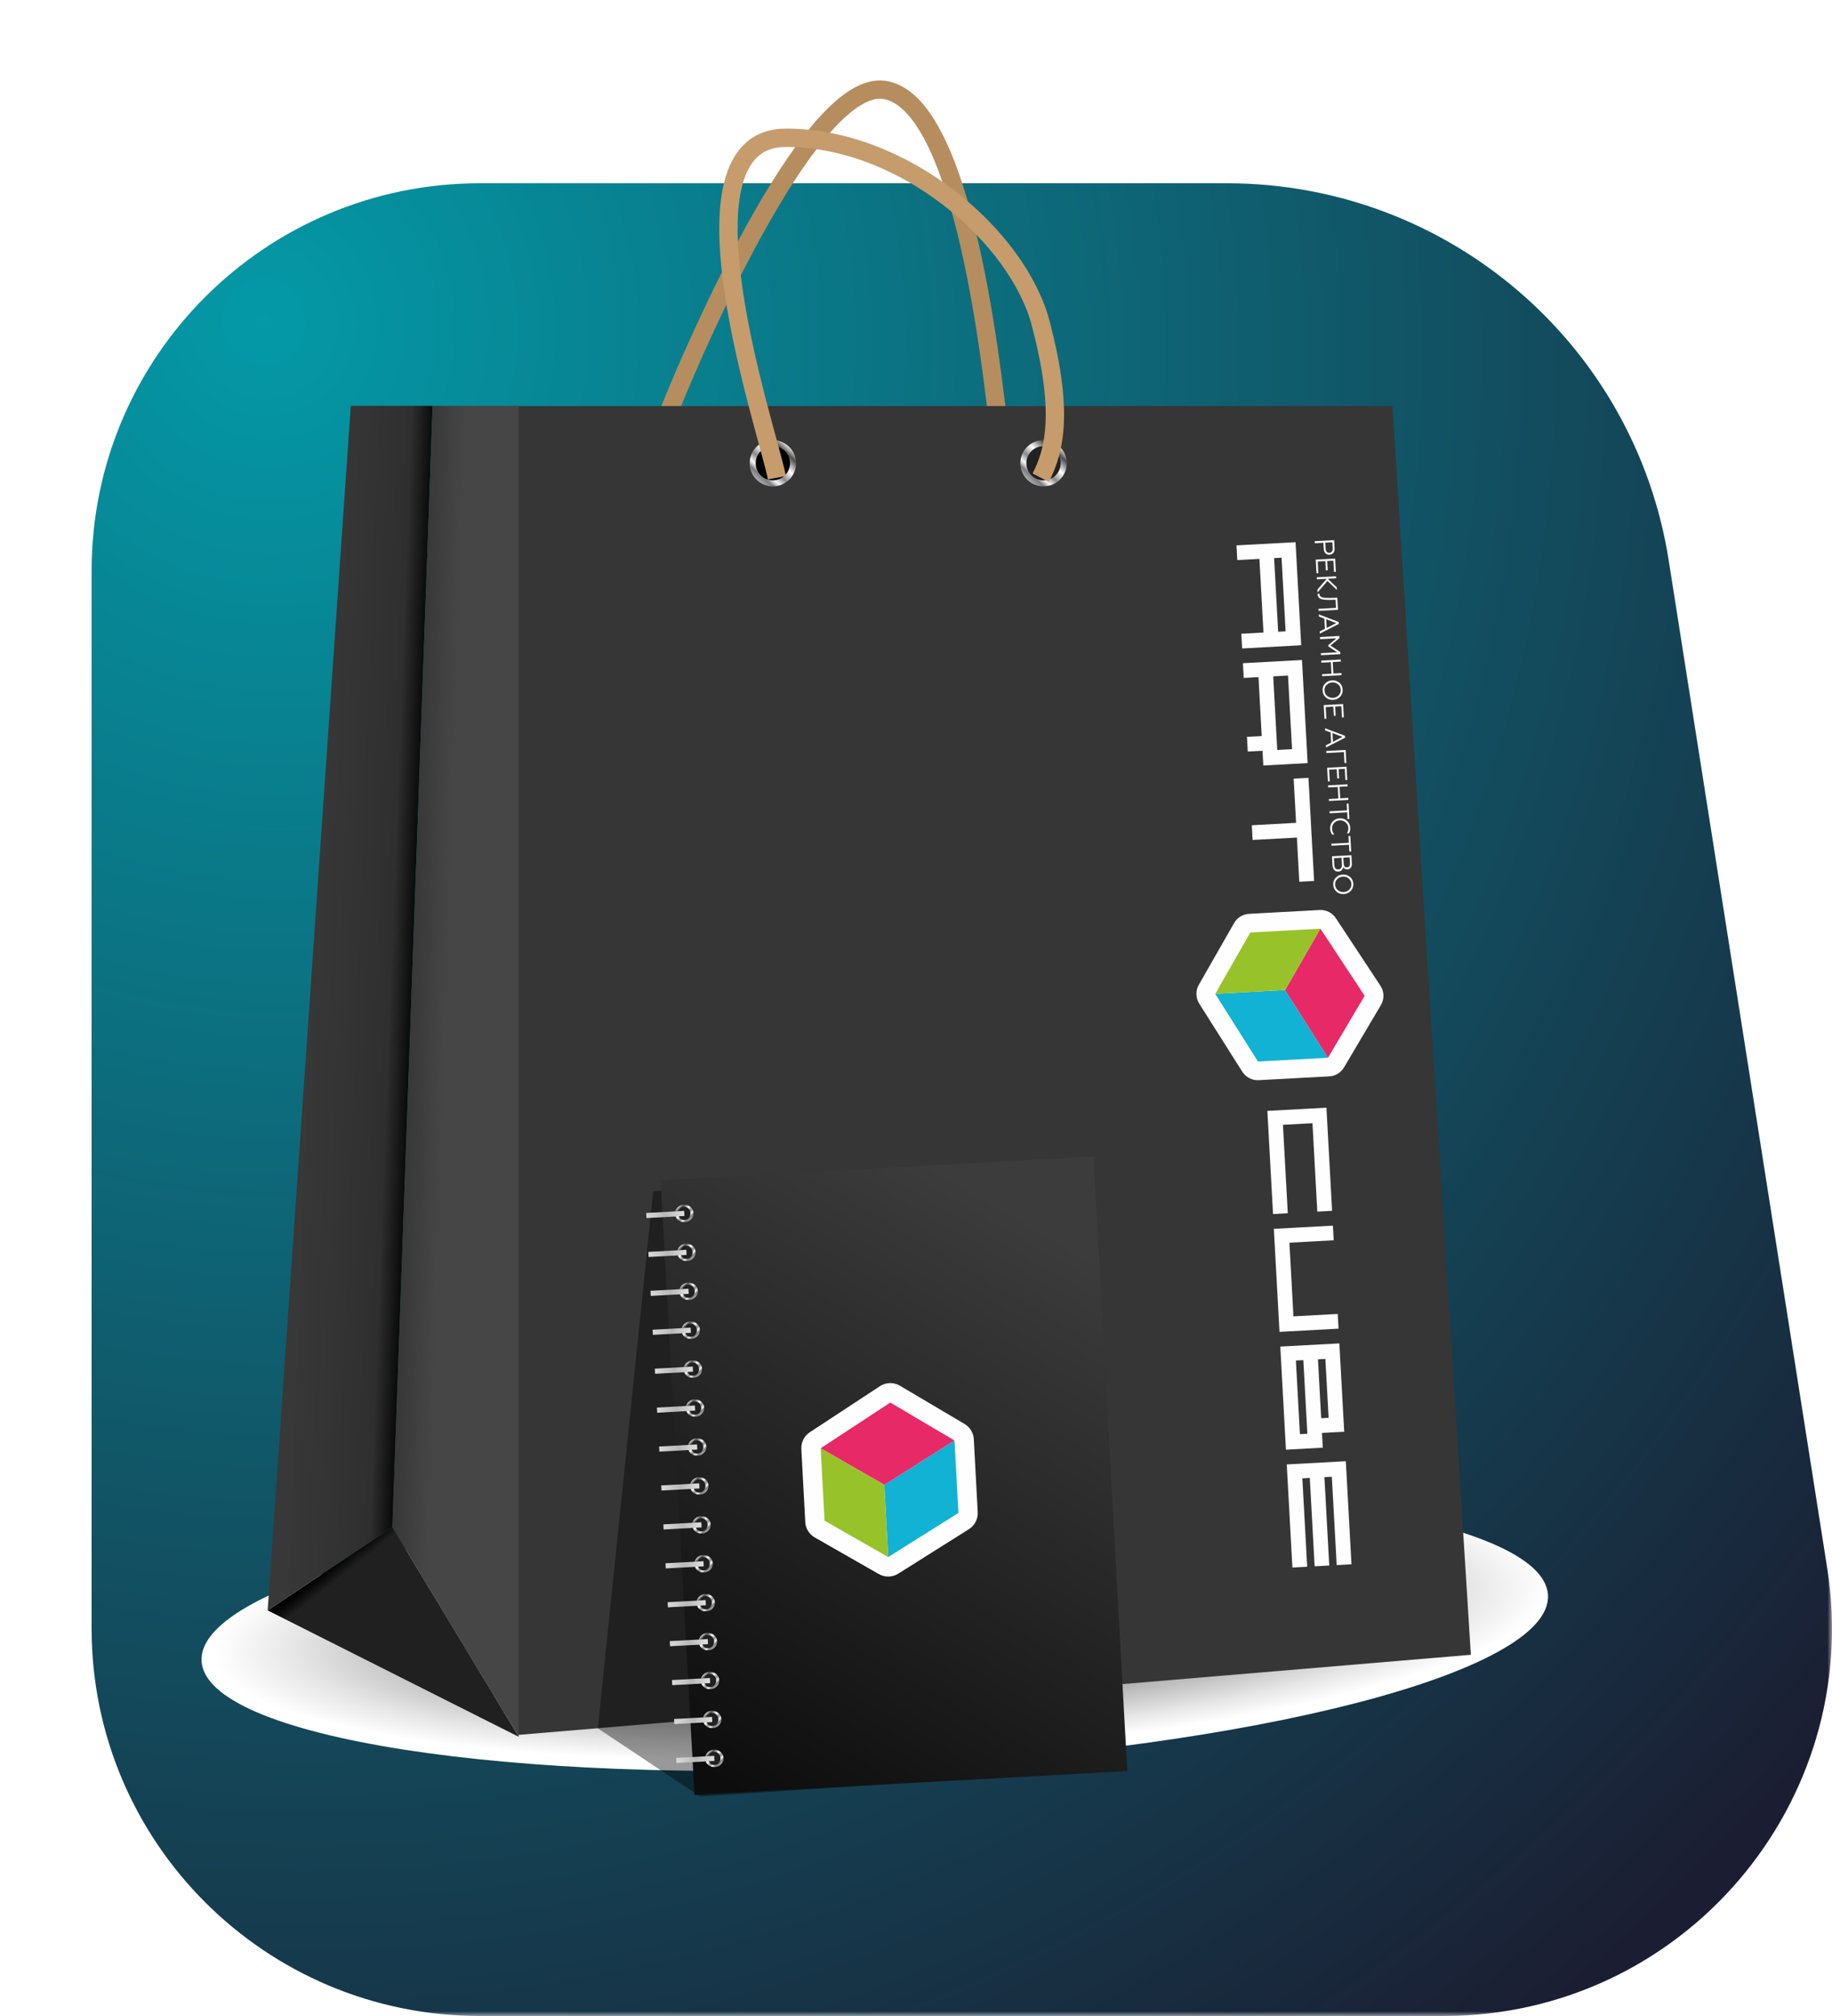 <?xml version="1.0" encoding="UTF-8"?> <svg xmlns="http://www.w3.org/2000/svg" width="200" height="220" viewBox="0 0 200 220" fill="none"> <mask id="mask0_221_2674" style="mask-type:alpha" maskUnits="userSpaceOnUse" x="0" y="0" width="200" height="220"> <rect width="200" height="220" fill="#D9D9D9"></rect> </mask> <g mask="url(#mask0_221_2674)"> <path d="M10 62.308C10 38.942 28.978 20 52.388 20L133.955 20C157.988 20 178.445 37.462 182.174 61.159L199.477 171.128C203.516 196.797 183.635 220 157.603 220H52.388C28.978 220 10 201.058 10 177.692L10 62.308Z" fill="url(#paint0_radial_221_2674)"></path> <path d="M109.181 47.569C108.671 45.363 105.982 11.178 96.525 9.808C88.959 8.712 76.869 34.859 71.77 48.07" stroke="#B68D5F" stroke-width="2"></path> <path style="mix-blend-mode:multiply" d="M168.996 174.08C169.407 182.46 136.836 190.86 96.245 192.837C55.654 194.815 22.415 189.624 22.004 181.243C21.593 172.861 54.16 164.465 94.755 162.485C135.35 160.506 168.585 165.698 168.996 174.08Z" fill="url(#paint1_radial_221_2674)"></path> <path d="M56.514 44.312V189.329L160.574 180.581L152.015 44.312H56.514Z" fill="#363636"></path> <path fill-rule="evenodd" clip-rule="evenodd" d="M143.882 99.317C143.946 99.313 144.012 99.31 144.079 99.306C144.429 99.29 144.777 99.366 145.089 99.527C145.4 99.688 145.663 99.927 145.851 100.222L150.687 107.549C150.902 107.865 151.022 108.236 151.031 108.618C151.041 109 150.94 109.376 150.741 109.703L146.739 116.463C146.572 116.754 146.333 116.999 146.045 117.174C145.757 117.348 145.429 117.447 145.092 117.461L137.445 117.875C137.081 117.899 136.717 117.824 136.392 117.656C136.068 117.489 135.796 117.236 135.606 116.925L130.933 109.541C130.731 109.231 130.619 108.87 130.611 108.501C130.602 108.131 130.698 107.766 130.886 107.447L134.717 100.749C134.882 100.45 135.122 100.198 135.413 100.018C135.704 99.838 136.037 99.737 136.379 99.723L143.882 99.317Z" fill="#FEFEFE"></path> <path fill-rule="evenodd" clip-rule="evenodd" d="M144.98 115.428L140.288 108.044L132.667 108.457L137.334 115.842L144.98 115.428Z" fill="#11B2D3"></path> <path fill-rule="evenodd" clip-rule="evenodd" d="M144.981 115.427L148.981 108.668L144.145 101.338L140.289 108.044L144.981 115.427Z" fill="#E72A67"></path> <path fill-rule="evenodd" clip-rule="evenodd" d="M144.146 101.344L140.289 108.046L132.668 108.459L136.499 101.758L144.146 101.344Z" fill="#98C22A"></path> <path d="M142.844 84.882L141.229 84.969L141.494 89.794L136.66 90.056L136.748 91.663L141.582 91.401L141.846 96.224L143.461 96.137L142.844 84.882ZM139.438 81.842L138.998 73.807L140.612 73.719L141.053 81.755L139.438 81.842ZM142.139 72.023L135.69 72.372L135.778 73.981L137.39 73.894L137.742 80.322L136.131 80.409L136.219 82.017L137.83 81.929L137.918 83.537L142.756 83.275L142.139 72.023ZM139.537 68.94L139.096 60.904L139.909 60.86L140.35 68.896L139.537 68.94ZM141.436 59.166L134.987 59.515L135.075 61.122L137.492 60.991L137.932 69.027L135.515 69.158L135.604 70.765L142.052 70.415L141.436 59.166Z" fill="#FEFEFE"></path> <path d="M146.923 159.459L140.475 159.808L141.092 171.058L142.707 170.97L142.178 161.328L142.99 161.284L143.519 170.926L145.115 170.84L144.586 161.197L145.398 161.153L145.927 170.796L147.542 170.708L146.923 159.459ZM144.692 148.294L145.044 154.723L144.234 154.767L143.881 148.338L144.692 148.294ZM141.914 156.504L141.473 148.469L142.285 148.425L142.726 156.46L141.914 156.504ZM144.32 156.374L146.747 156.243L146.218 146.6L139.77 146.949L140.387 158.199L144.41 157.981L144.32 156.374ZM139.682 145.342L146.13 144.993L146.042 143.386L141.205 143.648L140.765 135.61L145.601 135.348L145.514 133.75L139.066 134.099L139.682 145.342ZM138.977 132.483L140.588 132.396L140.059 122.748L143.282 122.574L143.81 132.218L145.425 132.131L144.808 120.879L138.36 121.228L138.977 132.483Z" fill="#FEFEFE"></path> <path d="M145.156 88.752L147.071 88.648L147.111 89.384L147.315 89.373L147.223 87.692L147.019 87.703L147.059 88.431L145.144 88.535L145.156 88.752ZM143.542 59.282L144.476 59.232L144.513 59.896C144.536 60.319 144.785 60.555 145.146 60.536C145.506 60.516 145.719 60.25 145.696 59.832L145.648 58.944L143.529 59.059L143.542 59.282ZM145.456 59.179L145.492 59.828C145.508 60.127 145.38 60.306 145.127 60.319C144.874 60.333 144.73 60.172 144.714 59.87L144.678 59.221L145.456 59.179ZM143.721 62.562L143.927 62.551L143.857 61.28L144.689 61.235L144.744 62.244L144.948 62.233L144.893 61.224L145.566 61.188L145.634 62.413L145.837 62.402L145.758 60.953L143.639 61.068L143.721 62.562ZM145.864 62.886L143.745 63.001L143.758 63.224L144.834 63.166L143.819 64.344L143.836 64.659L144.919 63.398L145.946 64.384L145.93 64.088L144.955 63.16L145.876 63.11L145.864 62.886ZM143.845 64.798L143.85 64.882C143.879 65.199 144.055 65.356 144.418 65.421C144.716 65.467 145.017 65.481 145.318 65.463L145.802 65.452L145.85 66.335L143.937 66.439L143.949 66.662L146.066 66.547L145.994 65.224L145.415 65.244C145.272 65.252 145.149 65.258 145.046 65.25C144.942 65.243 144.836 65.247 144.724 65.241C144.632 65.24 144.539 65.228 144.449 65.207C144.216 65.157 144.062 65.059 144.052 64.871C144.048 64.843 144.046 64.815 144.047 64.787L143.845 64.798ZM143.981 67.281L144.578 67.507L144.639 68.614L144.071 68.91L144.084 69.145L146.162 68.085L146.151 67.876L143.969 67.049L143.981 67.281ZM145.879 67.994L144.835 68.531L144.783 67.571L145.879 67.994ZM144.117 69.752L145.895 69.656L145.007 70.403L145.015 70.54L145.979 71.182L144.2 71.278L144.213 71.499L146.331 71.384L146.318 71.153L145.249 70.444L146.235 69.624L146.223 69.403L144.104 69.518L144.117 69.752ZM144.257 72.317L145.291 72.261L145.36 73.519L144.326 73.575L144.338 73.79L146.457 73.675L146.444 73.453L145.564 73.501L145.495 72.243L146.376 72.196L146.363 71.972L144.245 72.087L144.257 72.317ZM146.222 74.507C146.113 74.413 145.987 74.341 145.85 74.297C145.713 74.252 145.569 74.235 145.426 74.247C145.281 74.251 145.138 74.283 145.007 74.342C144.875 74.401 144.756 74.486 144.657 74.592C144.56 74.696 144.486 74.819 144.439 74.953C144.393 75.087 144.375 75.229 144.388 75.371C144.391 75.512 144.424 75.651 144.485 75.778C144.546 75.906 144.633 76.02 144.741 76.112C144.85 76.207 144.977 76.279 145.115 76.324C145.252 76.369 145.398 76.387 145.542 76.375C145.686 76.371 145.828 76.338 145.959 76.278C146.09 76.218 146.208 76.133 146.305 76.027C146.403 75.924 146.477 75.802 146.524 75.668C146.571 75.535 146.59 75.393 146.579 75.252C146.575 75.108 146.541 74.968 146.479 74.838C146.418 74.709 146.329 74.594 146.22 74.501L146.222 74.507ZM144.818 74.752C144.98 74.582 145.203 74.482 145.438 74.476C145.672 74.457 145.904 74.532 146.083 74.683C146.169 74.754 146.24 74.843 146.289 74.943C146.339 75.043 146.366 75.153 146.37 75.265C146.378 75.376 146.363 75.488 146.325 75.593C146.286 75.698 146.226 75.794 146.148 75.874C145.987 76.044 145.764 76.143 145.53 76.15C145.295 76.169 145.063 76.094 144.883 75.942C144.797 75.871 144.727 75.783 144.677 75.682C144.628 75.582 144.6 75.473 144.596 75.361C144.586 75.248 144.601 75.135 144.639 75.028C144.677 74.922 144.737 74.825 144.816 74.744L144.818 74.752ZM144.593 78.443L144.797 78.432L144.727 77.16L145.559 77.115L145.614 78.123L145.818 78.112L145.763 77.103L146.436 77.067L146.504 78.294L146.707 78.283L146.628 76.832L144.509 76.947L144.593 78.443ZM144.662 79.702L145.259 79.928L145.32 81.036L144.751 81.331L144.764 81.567L146.843 80.505L146.831 80.296L144.649 79.47L144.662 79.702ZM146.559 80.414L145.516 80.953L145.463 79.993L146.559 80.414ZM144.798 82.177L146.712 82.073L146.778 83.267L146.982 83.256L146.904 81.838L144.785 81.953L144.798 82.177ZM144.967 85.277L145.171 85.266L145.101 83.993L145.933 83.948L145.989 84.957L146.192 84.946L146.137 83.937L146.811 83.9L146.878 85.128L147.082 85.117L147.002 83.666L144.884 83.781L144.967 85.277ZM145.004 85.938L146.038 85.881L146.107 87.139L145.073 87.195L145.084 87.407L147.203 87.292L147.19 87.068L146.31 87.116L146.241 85.859L147.122 85.811L147.109 85.587L144.991 85.702L145.004 85.938ZM145.214 90.448C145.219 90.676 145.297 90.896 145.436 91.077L145.67 91.064C145.517 90.894 145.43 90.675 145.423 90.447C145.414 90.332 145.428 90.216 145.466 90.107C145.503 89.998 145.562 89.898 145.64 89.813C145.719 89.726 145.815 89.657 145.922 89.608C146.03 89.56 146.145 89.534 146.263 89.531C146.379 89.521 146.497 89.535 146.607 89.572C146.718 89.608 146.821 89.667 146.908 89.744C146.995 89.819 147.066 89.911 147.115 90.014C147.165 90.117 147.192 90.23 147.196 90.344C147.206 90.554 147.156 90.762 147.05 90.944L147.281 90.931C147.379 90.747 147.423 90.538 147.405 90.329C147.401 90.186 147.367 90.044 147.307 89.914C147.246 89.783 147.159 89.667 147.051 89.571C146.943 89.474 146.816 89.401 146.678 89.355C146.541 89.309 146.395 89.292 146.251 89.304C146.105 89.307 145.961 89.34 145.828 89.401C145.696 89.461 145.577 89.548 145.479 89.656C145.385 89.762 145.312 89.885 145.266 90.019C145.22 90.152 145.202 90.294 145.211 90.435L145.214 90.448ZM145.352 92.295L147.267 92.192L147.307 92.93L147.511 92.918L147.418 91.229L147.215 91.24L147.255 91.968L145.34 92.072L145.352 92.295ZM145.47 94.447C145.494 94.879 145.744 95.129 146.097 95.109C146.233 95.111 146.364 95.062 146.465 94.971C146.565 94.88 146.627 94.755 146.638 94.62C146.678 94.706 146.745 94.776 146.828 94.822C146.911 94.867 147.007 94.885 147.101 94.873C147.42 94.856 147.604 94.613 147.583 94.238L147.533 93.324L145.415 93.438L145.47 94.447ZM146.452 93.606L146.493 94.351C146.51 94.665 146.369 94.864 146.112 94.878C145.854 94.892 145.687 94.719 145.67 94.396L145.629 93.651L146.452 93.606ZM147.342 93.558L147.377 94.212C147.392 94.481 147.278 94.642 147.05 94.655C146.823 94.667 146.705 94.518 146.69 94.249L146.655 93.595L147.342 93.558ZM147.383 95.701C147.275 95.606 147.148 95.534 147.011 95.49C146.875 95.445 146.73 95.428 146.587 95.44C146.442 95.444 146.299 95.476 146.167 95.535C146.036 95.594 145.917 95.679 145.819 95.785C145.721 95.889 145.647 96.012 145.6 96.146C145.554 96.28 145.536 96.422 145.549 96.564C145.552 96.705 145.586 96.844 145.646 96.972C145.707 97.1 145.794 97.213 145.902 97.305C146.011 97.4 146.138 97.472 146.276 97.517C146.414 97.562 146.559 97.579 146.703 97.567C146.847 97.563 146.989 97.53 147.12 97.471C147.251 97.411 147.369 97.326 147.466 97.22C147.564 97.118 147.638 96.995 147.686 96.862C147.733 96.728 147.751 96.586 147.74 96.445C147.737 96.301 147.704 96.16 147.642 96.03C147.58 95.9 147.491 95.785 147.381 95.692L147.383 95.701ZM145.979 95.945C146.059 95.861 146.155 95.793 146.262 95.745C146.368 95.698 146.483 95.672 146.599 95.669C146.715 95.659 146.832 95.673 146.942 95.709C147.053 95.744 147.156 95.801 147.244 95.877C147.331 95.948 147.401 96.036 147.45 96.137C147.5 96.237 147.527 96.346 147.531 96.458C147.539 96.57 147.524 96.681 147.486 96.786C147.447 96.891 147.387 96.987 147.309 97.067C147.148 97.237 146.926 97.337 146.691 97.343C146.457 97.362 146.224 97.287 146.045 97.135C145.958 97.064 145.888 96.976 145.839 96.876C145.789 96.775 145.762 96.666 145.758 96.554C145.747 96.441 145.762 96.328 145.8 96.221C145.837 96.114 145.898 96.017 145.977 95.935L145.979 95.945Z" fill="#FEFEFE"></path> <path d="M86.906 50.553C86.906 51.052 86.758 51.54 86.479 51.955C86.201 52.37 85.805 52.694 85.342 52.885C84.879 53.076 84.37 53.126 83.878 53.029C83.387 52.931 82.935 52.691 82.581 52.337C82.227 51.984 81.985 51.534 81.888 51.044C81.79 50.555 81.84 50.047 82.032 49.586C82.224 49.124 82.549 48.73 82.966 48.453C83.382 48.176 83.873 48.028 84.374 48.028C85.045 48.028 85.69 48.294 86.165 48.768C86.639 49.241 86.906 49.883 86.906 50.553Z" fill="url(#paint2_linear_221_2674)"></path> <path d="M86.248 50.552C86.248 50.922 86.138 51.283 85.931 51.59C85.725 51.898 85.433 52.137 85.09 52.279C84.747 52.42 84.37 52.457 84.006 52.385C83.642 52.313 83.308 52.135 83.046 51.873C82.784 51.612 82.605 51.279 82.533 50.916C82.461 50.554 82.498 50.178 82.64 49.837C82.782 49.495 83.023 49.203 83.331 48.998C83.64 48.793 84.002 48.683 84.373 48.684C84.871 48.684 85.347 48.881 85.699 49.231C86.05 49.582 86.248 50.057 86.248 50.552Z" fill="black"></path> <path d="M116.457 50.553C116.457 51.052 116.308 51.54 116.03 51.955C115.752 52.37 115.356 52.694 114.893 52.885C114.43 53.076 113.921 53.126 113.429 53.029C112.938 52.931 112.486 52.691 112.132 52.338C111.778 51.985 111.536 51.535 111.439 51.045C111.341 50.555 111.391 50.048 111.583 49.586C111.775 49.125 112.099 48.731 112.516 48.453C112.933 48.176 113.422 48.028 113.923 48.028C114.595 48.028 115.24 48.294 115.715 48.767C116.19 49.241 116.457 49.883 116.457 50.553Z" fill="url(#paint3_linear_221_2674)"></path> <path d="M115.799 50.552C115.799 50.922 115.689 51.283 115.483 51.59C115.277 51.898 114.984 52.137 114.641 52.279C114.299 52.42 113.922 52.457 113.558 52.385C113.194 52.313 112.86 52.135 112.598 51.873C112.335 51.612 112.157 51.279 112.085 50.917C112.012 50.554 112.049 50.179 112.191 49.837C112.333 49.496 112.573 49.204 112.882 48.998C113.19 48.793 113.553 48.684 113.924 48.684C114.421 48.684 114.898 48.88 115.25 49.231C115.601 49.581 115.799 50.057 115.799 50.552Z" fill="#212121"></path> <path d="M42.832 166.647L29.219 175.736L56.629 189.532L42.832 166.647Z" fill="url(#paint4_linear_221_2674)"></path> <path d="M42.832 166.647L29.22 175.736L38.294 44.287H47.23L42.832 166.647Z" fill="url(#paint5_linear_221_2674)"></path> <path d="M42.832 166.647L56.629 189.532V44.287H47.23L42.832 166.647Z" fill="url(#paint6_linear_221_2674)"></path> <path d="M113.615 52.13C115.221 49.035 116.092 44.702 113.615 35.29C111.139 25.877 98.778 15.035 85.799 15.035C72.819 15.035 83.841 47.033 84.814 52.13" stroke="#C69C6D" stroke-width="2"></path> <g opacity="0.4" filter="url(#filter0_f_221_2674)"> <path d="M65.263 188.606L71.31 129.992L114.107 127.2L118.759 193.257L76.427 196.049L65.263 188.606Z" fill="black"></path> </g> <rect x="72.12" y="128.804" width="47.32" height="67.172" transform="rotate(-3.156 72.12 128.804)" fill="url(#paint7_linear_221_2674)"></rect> <path d="M73.695 132.473C73.706 132.661 73.775 132.841 73.894 132.992C74.014 133.142 74.178 133.255 74.366 133.317C74.554 133.378 74.758 133.386 74.951 133.339C75.144 133.291 75.319 133.191 75.453 133.05C75.586 132.909 75.673 132.735 75.702 132.548C75.73 132.362 75.7 132.172 75.614 132.003C75.528 131.833 75.391 131.692 75.219 131.597C75.048 131.501 74.85 131.456 74.651 131.467C74.383 131.482 74.133 131.596 73.954 131.785C73.774 131.974 73.682 132.221 73.695 132.473Z" fill="url(#paint8_linear_221_2674)"></path> <path d="M74.031 132.455C74.039 132.598 74.086 132.737 74.167 132.852C74.247 132.967 74.357 133.055 74.483 133.103C74.609 133.151 74.745 133.158 74.873 133.123C75.002 133.088 75.118 133.012 75.206 132.905C75.295 132.798 75.352 132.665 75.37 132.523C75.388 132.381 75.367 132.235 75.308 132.105C75.25 131.975 75.158 131.867 75.043 131.793C74.928 131.719 74.796 131.684 74.663 131.691C74.485 131.701 74.318 131.787 74.2 131.93C74.081 132.073 74.021 132.262 74.031 132.455Z" fill="#212121"></path> <rect x="70.545" y="132.367" width="4.149" height="0.56" transform="rotate(-3.156 70.545 132.367)" fill="url(#paint9_linear_221_2674)"></rect> <path d="M73.93 136.721C73.94 136.909 74.009 137.09 74.129 137.24C74.248 137.39 74.412 137.503 74.6 137.565C74.788 137.626 74.992 137.634 75.185 137.587C75.379 137.539 75.553 137.439 75.687 137.298C75.821 137.158 75.907 136.983 75.936 136.796C75.965 136.61 75.934 136.42 75.848 136.251C75.763 136.081 75.625 135.94 75.454 135.845C75.282 135.749 75.084 135.704 74.885 135.715C74.618 135.73 74.367 135.844 74.188 136.033C74.009 136.222 73.916 136.469 73.93 136.721Z" fill="url(#paint10_linear_221_2674)"></path> <path d="M74.266 136.703C74.274 136.846 74.321 136.985 74.401 137.1C74.481 137.216 74.592 137.303 74.717 137.351C74.843 137.399 74.979 137.406 75.108 137.371C75.237 137.336 75.352 137.26 75.441 137.153C75.529 137.046 75.586 136.913 75.604 136.771C75.622 136.629 75.601 136.483 75.543 136.353C75.485 136.223 75.392 136.115 75.277 136.041C75.162 135.967 75.03 135.932 74.897 135.939C74.719 135.949 74.552 136.035 74.434 136.178C74.316 136.321 74.255 136.51 74.266 136.703Z" fill="#212121"></path> <rect x="70.78" y="136.615" width="4.149" height="0.56" transform="rotate(-3.156 70.78 136.615)" fill="url(#paint11_linear_221_2674)"></rect> <path d="M74.164 140.969C74.174 141.157 74.243 141.337 74.363 141.487C74.482 141.637 74.646 141.75 74.834 141.812C75.022 141.874 75.226 141.882 75.419 141.834C75.613 141.787 75.787 141.686 75.921 141.546C76.055 141.405 76.141 141.23 76.17 141.044C76.199 140.858 76.168 140.668 76.082 140.498C75.996 140.329 75.859 140.188 75.688 140.092C75.516 139.997 75.318 139.952 75.119 139.963C74.852 139.978 74.601 140.092 74.422 140.281C74.243 140.469 74.15 140.717 74.164 140.969Z" fill="url(#paint12_linear_221_2674)"></path> <path d="M74.499 140.95C74.507 141.094 74.555 141.232 74.635 141.348C74.715 141.463 74.826 141.55 74.951 141.599C75.077 141.647 75.213 141.654 75.342 141.619C75.47 141.583 75.586 141.508 75.675 141.401C75.763 141.294 75.82 141.161 75.838 141.019C75.856 140.876 75.835 140.731 75.777 140.601C75.718 140.471 75.626 140.362 75.511 140.288C75.396 140.215 75.264 140.179 75.131 140.187C74.953 140.196 74.786 140.282 74.668 140.426C74.549 140.569 74.489 140.758 74.499 140.95Z" fill="#212121"></path> <rect x="71.014" y="140.862" width="4.149" height="0.56" transform="rotate(-3.156 71.014 140.862)" fill="url(#paint13_linear_221_2674)"></rect> <path d="M74.398 145.217C74.408 145.405 74.478 145.585 74.597 145.735C74.716 145.885 74.88 145.999 75.069 146.06C75.257 146.122 75.46 146.13 75.654 146.082C75.847 146.035 76.022 145.934 76.155 145.794C76.289 145.653 76.376 145.479 76.404 145.292C76.433 145.106 76.403 144.916 76.317 144.746C76.231 144.577 76.094 144.436 75.922 144.34C75.751 144.245 75.553 144.2 75.353 144.211C75.086 144.226 74.835 144.34 74.656 144.529C74.477 144.717 74.384 144.965 74.398 145.217Z" fill="url(#paint14_linear_221_2674)"></path> <path d="M74.734 145.198C74.742 145.342 74.789 145.48 74.869 145.596C74.95 145.711 75.06 145.798 75.186 145.847C75.311 145.895 75.447 145.902 75.576 145.867C75.705 145.831 75.821 145.756 75.909 145.649C75.997 145.542 76.054 145.409 76.072 145.267C76.091 145.124 76.069 144.979 76.011 144.849C75.953 144.719 75.861 144.61 75.746 144.537C75.631 144.463 75.499 144.427 75.366 144.435C75.188 144.444 75.021 144.53 74.902 144.674C74.784 144.817 74.723 145.006 74.734 145.198Z" fill="#212121"></path> <rect x="71.248" y="145.11" width="4.149" height="0.56" transform="rotate(-3.156 71.248 145.11)" fill="url(#paint15_linear_221_2674)"></rect> <path d="M74.632 149.464C74.643 149.652 74.712 149.833 74.831 149.983C74.951 150.133 75.115 150.246 75.303 150.308C75.491 150.37 75.695 150.377 75.888 150.33C76.082 150.282 76.256 150.182 76.39 150.041C76.523 149.901 76.61 149.726 76.639 149.54C76.667 149.353 76.637 149.163 76.551 148.994C76.465 148.824 76.328 148.683 76.156 148.588C75.985 148.493 75.787 148.448 75.588 148.459C75.32 148.473 75.07 148.588 74.891 148.776C74.711 148.965 74.619 149.212 74.632 149.464Z" fill="url(#paint16_linear_221_2674)"></path> <path d="M74.968 149.446C74.976 149.59 75.023 149.728 75.104 149.843C75.184 149.959 75.294 150.046 75.42 150.094C75.546 150.142 75.682 150.149 75.81 150.114C75.939 150.079 76.055 150.003 76.143 149.896C76.232 149.79 76.289 149.657 76.307 149.514C76.325 149.372 76.303 149.226 76.245 149.097C76.187 148.967 76.095 148.858 75.98 148.784C75.865 148.71 75.733 148.675 75.6 148.682C75.422 148.692 75.255 148.778 75.137 148.921C75.018 149.064 74.958 149.253 74.968 149.446Z" fill="#212121"></path> <rect x="71.482" y="149.358" width="4.149" height="0.56" transform="rotate(-3.156 71.482 149.358)" fill="url(#paint17_linear_221_2674)"></rect> <path d="M74.866 153.712C74.877 153.9 74.946 154.08 75.065 154.23C75.185 154.381 75.349 154.494 75.537 154.555C75.725 154.617 75.928 154.625 76.122 154.577C76.315 154.53 76.49 154.43 76.624 154.289C76.757 154.148 76.844 153.974 76.873 153.787C76.901 153.601 76.871 153.411 76.785 153.241C76.699 153.072 76.562 152.931 76.39 152.835C76.219 152.74 76.021 152.695 75.822 152.706C75.554 152.721 75.304 152.835 75.124 153.024C74.945 153.212 74.853 153.46 74.866 153.712Z" fill="url(#paint18_linear_221_2674)"></path> <path d="M75.202 153.693C75.21 153.837 75.257 153.975 75.338 154.091C75.418 154.206 75.528 154.294 75.654 154.342C75.78 154.39 75.915 154.397 76.044 154.362C76.173 154.327 76.289 154.251 76.377 154.144C76.466 154.037 76.522 153.904 76.541 153.762C76.559 153.619 76.537 153.474 76.479 153.344C76.421 153.214 76.329 153.105 76.214 153.032C76.099 152.958 75.967 152.922 75.834 152.93C75.656 152.94 75.489 153.026 75.371 153.169C75.252 153.312 75.192 153.501 75.202 153.693Z" fill="#212121"></path> <rect x="71.716" y="153.605" width="4.149" height="0.56" transform="rotate(-3.156 71.716 153.605)" fill="url(#paint19_linear_221_2674)"></rect> <path d="M75.101 157.96C75.111 158.148 75.18 158.328 75.3 158.478C75.419 158.629 75.583 158.742 75.771 158.803C75.959 158.865 76.163 158.873 76.356 158.825C76.55 158.778 76.724 158.678 76.858 158.537C76.992 158.396 77.078 158.222 77.107 158.035C77.136 157.849 77.105 157.659 77.019 157.489C76.933 157.32 76.796 157.179 76.625 157.083C76.453 156.988 76.255 156.943 76.056 156.954C75.789 156.969 75.538 157.083 75.359 157.272C75.18 157.46 75.087 157.708 75.101 157.96Z" fill="url(#paint20_linear_221_2674)"></path> <path d="M75.436 157.941C75.445 158.085 75.492 158.223 75.572 158.339C75.652 158.454 75.763 158.542 75.888 158.59C76.014 158.638 76.15 158.645 76.279 158.61C76.407 158.575 76.523 158.499 76.612 158.392C76.7 158.285 76.757 158.152 76.775 158.01C76.793 157.867 76.772 157.722 76.714 157.592C76.656 157.462 76.563 157.353 76.448 157.28C76.333 157.206 76.201 157.17 76.068 157.178C75.89 157.188 75.723 157.274 75.605 157.417C75.487 157.56 75.426 157.749 75.436 157.941Z" fill="#212121"></path> <rect x="71.951" y="157.854" width="4.149" height="0.56" transform="rotate(-3.156 71.951 157.854)" fill="url(#paint21_linear_221_2674)"></rect> <path d="M75.335 162.207C75.345 162.395 75.414 162.576 75.534 162.726C75.653 162.876 75.817 162.989 76.005 163.051C76.193 163.113 76.397 163.12 76.59 163.073C76.784 163.026 76.958 162.925 77.092 162.785C77.225 162.644 77.312 162.469 77.341 162.283C77.37 162.096 77.339 161.906 77.253 161.737C77.167 161.568 77.03 161.426 76.859 161.331C76.687 161.236 76.489 161.191 76.29 161.202C76.023 161.217 75.772 161.331 75.593 161.519C75.414 161.708 75.321 161.955 75.335 162.207Z" fill="url(#paint22_linear_221_2674)"></path> <path d="M75.67 162.189C75.678 162.333 75.725 162.471 75.806 162.586C75.886 162.702 75.996 162.789 76.122 162.837C76.248 162.886 76.384 162.893 76.513 162.857C76.641 162.822 76.757 162.746 76.846 162.64C76.934 162.533 76.991 162.4 77.009 162.257C77.027 162.115 77.006 161.97 76.948 161.84C76.889 161.71 76.797 161.601 76.682 161.527C76.567 161.453 76.435 161.418 76.302 161.425C76.124 161.435 75.957 161.521 75.839 161.664C75.72 161.808 75.66 161.996 75.67 162.189Z" fill="#212121"></path> <rect x="72.185" y="162.101" width="4.149" height="0.56" transform="rotate(-3.156 72.185 162.101)" fill="url(#paint23_linear_221_2674)"></rect> <path d="M75.569 166.456C75.579 166.643 75.649 166.824 75.768 166.974C75.887 167.124 76.051 167.237 76.239 167.299C76.427 167.361 76.631 167.368 76.825 167.321C77.018 167.274 77.193 167.173 77.326 167.033C77.46 166.892 77.546 166.717 77.575 166.531C77.604 166.344 77.573 166.154 77.487 165.985C77.402 165.816 77.264 165.674 77.093 165.579C76.921 165.484 76.724 165.439 76.524 165.45C76.257 165.465 76.006 165.579 75.827 165.767C75.648 165.956 75.555 166.204 75.569 166.456Z" fill="url(#paint24_linear_221_2674)"></path> <path d="M75.905 166.437C75.913 166.581 75.96 166.719 76.04 166.834C76.121 166.95 76.231 167.037 76.356 167.085C76.482 167.134 76.618 167.141 76.747 167.105C76.876 167.07 76.992 166.994 77.08 166.888C77.168 166.781 77.225 166.648 77.243 166.505C77.261 166.363 77.24 166.218 77.182 166.088C77.124 165.958 77.031 165.849 76.916 165.775C76.802 165.702 76.669 165.666 76.537 165.673C76.358 165.683 76.192 165.769 76.073 165.912C75.955 166.056 75.894 166.244 75.905 166.437Z" fill="#212121"></path> <rect x="72.419" y="166.349" width="4.149" height="0.56" transform="rotate(-3.156 72.419 166.349)" fill="url(#paint25_linear_221_2674)"></rect> <path d="M75.803 170.703C75.814 170.891 75.883 171.071 76.002 171.222C76.122 171.372 76.286 171.485 76.474 171.547C76.662 171.608 76.865 171.616 77.059 171.569C77.252 171.521 77.427 171.421 77.561 171.28C77.694 171.139 77.781 170.965 77.809 170.778C77.838 170.592 77.808 170.402 77.722 170.233C77.636 170.063 77.499 169.922 77.327 169.827C77.156 169.731 76.958 169.686 76.759 169.697C76.491 169.712 76.241 169.826 76.061 170.015C75.882 170.204 75.79 170.451 75.803 170.703Z" fill="url(#paint26_linear_221_2674)"></path> <path d="M76.139 170.685C76.147 170.828 76.194 170.967 76.275 171.082C76.355 171.197 76.465 171.285 76.591 171.333C76.717 171.381 76.853 171.388 76.981 171.353C77.11 171.318 77.226 171.242 77.314 171.135C77.403 171.028 77.46 170.895 77.478 170.753C77.496 170.611 77.474 170.465 77.416 170.335C77.358 170.205 77.266 170.097 77.151 170.023C77.036 169.949 76.904 169.914 76.771 169.921C76.593 169.931 76.426 170.017 76.308 170.16C76.189 170.303 76.129 170.492 76.139 170.685Z" fill="#212121"></path> <rect x="72.653" y="170.597" width="4.149" height="0.56" transform="rotate(-3.156 72.653 170.597)" fill="url(#paint27_linear_221_2674)"></rect> <path d="M76.037 174.951C76.048 175.139 76.117 175.32 76.236 175.47C76.356 175.62 76.52 175.733 76.708 175.795C76.896 175.856 77.099 175.864 77.293 175.817C77.486 175.769 77.661 175.669 77.794 175.528C77.928 175.388 78.015 175.213 78.043 175.026C78.072 174.84 78.042 174.65 77.956 174.481C77.87 174.311 77.733 174.17 77.561 174.075C77.39 173.979 77.192 173.934 76.993 173.945C76.725 173.96 76.475 174.074 76.295 174.263C76.116 174.452 76.023 174.699 76.037 174.951Z" fill="url(#paint28_linear_221_2674)"></path> <path d="M76.373 174.933C76.381 175.076 76.428 175.215 76.508 175.33C76.589 175.445 76.699 175.533 76.825 175.581C76.951 175.629 77.086 175.636 77.215 175.601C77.344 175.566 77.46 175.49 77.548 175.383C77.636 175.276 77.693 175.143 77.712 175.001C77.73 174.859 77.708 174.713 77.65 174.583C77.592 174.453 77.5 174.345 77.385 174.271C77.27 174.197 77.138 174.162 77.005 174.169C76.827 174.179 76.66 174.265 76.541 174.408C76.423 174.551 76.362 174.74 76.373 174.933Z" fill="#212121"></path> <rect x="72.887" y="174.845" width="4.149" height="0.56" transform="rotate(-3.156 72.887 174.845)" fill="url(#paint29_linear_221_2674)"></rect> <path d="M76.272 179.199C76.282 179.387 76.351 179.567 76.471 179.717C76.59 179.867 76.754 179.98 76.942 180.042C77.13 180.104 77.334 180.112 77.527 180.064C77.721 180.017 77.895 179.916 78.029 179.776C78.162 179.635 78.249 179.46 78.278 179.274C78.306 179.088 78.276 178.898 78.19 178.728C78.104 178.559 77.967 178.418 77.796 178.322C77.624 178.227 77.426 178.182 77.227 178.193C76.96 178.208 76.709 178.322 76.53 178.511C76.351 178.699 76.258 178.947 76.272 179.199Z" fill="url(#paint30_linear_221_2674)"></path> <path d="M76.607 179.18C76.615 179.324 76.662 179.462 76.743 179.578C76.823 179.693 76.933 179.78 77.059 179.829C77.185 179.877 77.321 179.884 77.45 179.849C77.578 179.813 77.694 179.738 77.783 179.631C77.871 179.524 77.928 179.391 77.946 179.249C77.964 179.106 77.943 178.961 77.885 178.831C77.826 178.701 77.734 178.592 77.619 178.518C77.504 178.445 77.372 178.409 77.239 178.417C77.061 178.426 76.894 178.512 76.776 178.656C76.657 178.799 76.597 178.988 76.607 179.18Z" fill="#212121"></path> <rect x="73.122" y="179.092" width="4.149" height="0.56" transform="rotate(-3.156 73.122 179.092)" fill="url(#paint31_linear_221_2674)"></rect> <path d="M76.506 183.447C76.516 183.635 76.586 183.815 76.705 183.965C76.824 184.115 76.988 184.229 77.176 184.29C77.365 184.352 77.568 184.36 77.762 184.312C77.955 184.265 78.13 184.164 78.263 184.024C78.397 183.883 78.483 183.709 78.512 183.522C78.541 183.336 78.51 183.146 78.425 182.976C78.339 182.807 78.201 182.666 78.03 182.57C77.859 182.475 77.661 182.43 77.461 182.441C77.194 182.456 76.943 182.57 76.764 182.759C76.585 182.947 76.492 183.195 76.506 183.447Z" fill="url(#paint32_linear_221_2674)"></path> <path d="M76.842 183.428C76.85 183.572 76.897 183.71 76.977 183.826C77.058 183.941 77.168 184.028 77.293 184.077C77.419 184.125 77.555 184.132 77.684 184.097C77.813 184.061 77.929 183.986 78.017 183.879C78.105 183.772 78.162 183.639 78.18 183.497C78.198 183.354 78.177 183.209 78.119 183.079C78.061 182.949 77.968 182.84 77.853 182.767C77.739 182.693 77.606 182.657 77.474 182.665C77.295 182.674 77.129 182.76 77.01 182.904C76.892 183.047 76.831 183.236 76.842 183.428Z" fill="#212121"></path> <rect x="73.356" y="183.34" width="4.149" height="0.56" transform="rotate(-3.156 73.356 183.34)" fill="url(#paint33_linear_221_2674)"></rect> <path d="M76.74 187.694C76.75 187.882 76.82 188.063 76.939 188.213C77.058 188.363 77.222 188.476 77.41 188.538C77.598 188.6 77.802 188.607 77.996 188.56C78.189 188.512 78.364 188.412 78.497 188.271C78.631 188.131 78.717 187.956 78.746 187.77C78.775 187.583 78.744 187.393 78.658 187.224C78.573 187.054 78.435 186.913 78.264 186.818C78.092 186.723 77.894 186.678 77.695 186.689C77.428 186.703 77.177 186.818 76.998 187.006C76.819 187.195 76.726 187.442 76.74 187.694Z" fill="url(#paint34_linear_221_2674)"></path> <path d="M77.076 187.676C77.084 187.82 77.131 187.958 77.211 188.073C77.292 188.189 77.402 188.276 77.527 188.324C77.653 188.372 77.789 188.379 77.918 188.344C78.047 188.309 78.162 188.233 78.251 188.126C78.339 188.02 78.396 187.887 78.414 187.744C78.432 187.602 78.411 187.456 78.353 187.327C78.295 187.197 78.202 187.088 78.087 187.014C77.972 186.94 77.84 186.905 77.707 186.912C77.529 186.922 77.363 187.008 77.244 187.151C77.126 187.294 77.065 187.483 77.076 187.676Z" fill="#212121"></path> <rect x="73.59" y="187.588" width="4.149" height="0.56" transform="rotate(-3.156 73.59 187.588)" fill="url(#paint35_linear_221_2674)"></rect> <path d="M76.974 191.942C76.985 192.13 77.054 192.311 77.173 192.461C77.293 192.611 77.457 192.724 77.645 192.786C77.833 192.848 78.036 192.855 78.23 192.808C78.423 192.76 78.598 192.66 78.731 192.519C78.865 192.379 78.952 192.204 78.98 192.018C79.009 191.831 78.979 191.641 78.893 191.472C78.807 191.302 78.67 191.161 78.498 191.066C78.327 190.971 78.129 190.926 77.93 190.937C77.662 190.951 77.412 191.066 77.232 191.254C77.053 191.443 76.96 191.69 76.974 191.942Z" fill="url(#paint36_linear_221_2674)"></path> <path d="M77.31 191.924C77.318 192.068 77.365 192.206 77.445 192.321C77.526 192.437 77.636 192.524 77.762 192.572C77.888 192.621 78.023 192.627 78.152 192.592C78.281 192.557 78.397 192.481 78.485 192.374C78.573 192.268 78.63 192.135 78.648 191.992C78.667 191.85 78.645 191.705 78.587 191.575C78.529 191.445 78.437 191.336 78.322 191.262C78.207 191.188 78.075 191.153 77.942 191.16C77.764 191.17 77.597 191.256 77.478 191.399C77.36 191.542 77.299 191.731 77.31 191.924Z" fill="#212121"></path> <rect x="73.824" y="191.836" width="4.149" height="0.56" transform="rotate(-3.156 73.824 191.836)" fill="url(#paint37_linear_221_2674)"></rect> <path fill-rule="evenodd" clip-rule="evenodd" d="M87.493 158.314C87.49 158.248 87.486 158.18 87.483 158.11C87.466 157.748 87.545 157.388 87.712 157.067C87.879 156.745 88.128 156.474 88.434 156.279L96.037 151.287C96.365 151.066 96.75 150.943 97.146 150.933C97.542 150.924 97.933 151.028 98.271 151.234L105.279 155.38C105.582 155.553 105.835 155.8 106.016 156.098C106.197 156.396 106.299 156.735 106.313 157.084L106.737 164.991C106.762 165.367 106.683 165.744 106.509 166.079C106.336 166.413 106.073 166.694 105.751 166.891L98.088 171.714C97.766 171.923 97.393 172.038 97.009 172.046C96.626 172.054 96.247 171.955 95.917 171.76L88.972 167.792C88.662 167.621 88.401 167.373 88.215 167.071C88.029 166.77 87.923 166.426 87.909 166.072L87.493 158.314Z" fill="#FEFEFE"></path> <path fill-rule="evenodd" clip-rule="evenodd" d="M104.206 157.197L96.544 162.039L96.966 169.919L104.629 165.102L104.206 157.197Z" fill="#11B2D3"></path> <path fill-rule="evenodd" clip-rule="evenodd" d="M104.205 157.197L97.197 153.053L89.591 158.045L96.544 162.039L104.205 157.197Z" fill="#E72A67"></path> <path fill-rule="evenodd" clip-rule="evenodd" d="M89.595 158.044L96.543 162.039L96.965 169.919L90.019 165.95L89.595 158.044Z" fill="#98C22A"></path> </g> <defs> <filter id="filter0_f_221_2674" x="61.263" y="123.201" width="61.497" height="76.848" filterUnits="userSpaceOnUse" color-interpolation-filters="sRGB"> <feFlood flood-opacity="0" result="BackgroundImageFix"></feFlood> <feBlend mode="normal" in="SourceGraphic" in2="BackgroundImageFix" result="shape"></feBlend> <feGaussianBlur stdDeviation="2" result="effect1_foregroundBlur_221_2674"></feGaussianBlur> </filter> <radialGradient id="paint0_radial_221_2674" cx="0" cy="0" r="1" gradientUnits="userSpaceOnUse" gradientTransform="translate(28.625 37.949) rotate(49.187) scale(226.987 223.412)"> <stop stop-color="#0499A7"></stop> <stop offset="1" stop-color="#1B1E32"></stop> </radialGradient> <radialGradient id="paint1_radial_221_2674" cx="0" cy="0" r="1" gradientUnits="userSpaceOnUse" gradientTransform="translate(96.21 176.736) rotate(-2.925) scale(73.469 15.027)"> <stop offset="0.04"></stop> <stop offset="0.26" stop-color="#434343"></stop> <stop offset="0.62" stop-color="#A7A7A7"></stop> <stop offset="0.87" stop-color="#E6E6E6"></stop> <stop offset="0.99" stop-color="white"></stop> </radialGradient> <linearGradient id="paint2_linear_221_2674" x1="86.043" y1="48.654" x2="82.752" y2="52.422" gradientUnits="userSpaceOnUse"> <stop stop-color="#DED9D6"></stop> <stop offset="0.02" stop-color="#CFCBC8"></stop> <stop offset="0.06" stop-color="#A8A5A3"></stop> <stop offset="0.12" stop-color="#6A6968"></stop> <stop offset="0.15" stop-color="#4D4D4D"></stop> <stop offset="0.4" stop-color="white"></stop> <stop offset="0.61" stop-color="#8B878D"></stop> <stop offset="0.76" stop-color="#F3F4F4"></stop> <stop offset="0.78" stop-color="#E5E5E6"></stop> <stop offset="0.82" stop-color="#C0BEC0"></stop> <stop offset="0.87" stop-color="#858085"></stop> <stop offset="0.88" stop-color="#807B80"></stop> <stop offset="1" stop-color="#A7A9AC"></stop> </linearGradient> <linearGradient id="paint3_linear_221_2674" x1="115.594" y1="48.654" x2="112.303" y2="52.422" gradientUnits="userSpaceOnUse"> <stop stop-color="#DED9D6"></stop> <stop offset="0.02" stop-color="#CFCBC8"></stop> <stop offset="0.06" stop-color="#A8A5A3"></stop> <stop offset="0.12" stop-color="#6A6968"></stop> <stop offset="0.15" stop-color="#4D4D4D"></stop> <stop offset="0.4" stop-color="white"></stop> <stop offset="0.61" stop-color="#8B878D"></stop> <stop offset="0.76" stop-color="#F3F4F4"></stop> <stop offset="0.78" stop-color="#E5E5E6"></stop> <stop offset="0.82" stop-color="#C0BEC0"></stop> <stop offset="0.87" stop-color="#858085"></stop> <stop offset="0.88" stop-color="#807B80"></stop> <stop offset="1" stop-color="#A7A9AC"></stop> </linearGradient> <linearGradient id="paint4_linear_221_2674" x1="35.377" y1="171.538" x2="47.18" y2="186.389" gradientUnits="userSpaceOnUse"> <stop></stop> <stop offset="0.083" stop-color="#202020"></stop> </linearGradient> <linearGradient id="paint5_linear_221_2674" x1="45.564" y1="109.066" x2="-12.96" y2="106.882" gradientUnits="userSpaceOnUse"> <stop></stop> <stop offset="0.052" stop-color="#2F2F2F"></stop> <stop offset="0.207" stop-color="#383838"></stop> </linearGradient> <linearGradient id="paint6_linear_221_2674" x1="94.596" y1="161.341" x2="43.342" y2="159.668" gradientUnits="userSpaceOnUse"> <stop offset="0.928" stop-color="#464646"></stop> <stop offset="1" stop-color="#383838"></stop> </linearGradient> <linearGradient id="paint7_linear_221_2674" x1="112.457" y1="135.521" x2="73.913" y2="194.073" gradientUnits="userSpaceOnUse"> <stop stop-color="#3C3C3C"></stop> <stop offset="1" stop-color="#0D0D0D"></stop> </linearGradient> <linearGradient id="paint8_linear_221_2674" x1="73.999" y1="131.74" x2="75.309" y2="133.157" gradientUnits="userSpaceOnUse"> <stop stop-color="#DED9D6"></stop> <stop offset="0.02" stop-color="#CFCBC8"></stop> <stop offset="0.06" stop-color="#A8A5A3"></stop> <stop offset="0.12" stop-color="#6A6968"></stop> <stop offset="0.15" stop-color="#4D4D4D"></stop> <stop offset="0.4" stop-color="white"></stop> <stop offset="0.61" stop-color="#8B878D"></stop> <stop offset="0.76" stop-color="#F3F4F4"></stop> <stop offset="0.78" stop-color="#E5E5E6"></stop> <stop offset="0.82" stop-color="#C0BEC0"></stop> <stop offset="0.87" stop-color="#858085"></stop> <stop offset="0.88" stop-color="#807B80"></stop> <stop offset="1" stop-color="#A7A9AC"></stop> </linearGradient> <linearGradient id="paint9_linear_221_2674" x1="74.75" y1="132.607" x2="70.548" y2="132.449" gradientUnits="userSpaceOnUse"> <stop stop-color="#E1E1E1"></stop> <stop offset="0.49" stop-color="#B8B8B8"></stop> <stop offset="1" stop-color="#D9D9D9"></stop> </linearGradient> <linearGradient id="paint10_linear_221_2674" x1="74.234" y1="135.988" x2="75.543" y2="137.405" gradientUnits="userSpaceOnUse"> <stop stop-color="#DED9D6"></stop> <stop offset="0.02" stop-color="#CFCBC8"></stop> <stop offset="0.06" stop-color="#A8A5A3"></stop> <stop offset="0.12" stop-color="#6A6968"></stop> <stop offset="0.15" stop-color="#4D4D4D"></stop> <stop offset="0.4" stop-color="white"></stop> <stop offset="0.61" stop-color="#8B878D"></stop> <stop offset="0.76" stop-color="#F3F4F4"></stop> <stop offset="0.78" stop-color="#E5E5E6"></stop> <stop offset="0.82" stop-color="#C0BEC0"></stop> <stop offset="0.87" stop-color="#858085"></stop> <stop offset="0.88" stop-color="#807B80"></stop> <stop offset="1" stop-color="#A7A9AC"></stop> </linearGradient> <linearGradient id="paint11_linear_221_2674" x1="74.985" y1="136.855" x2="70.783" y2="136.698" gradientUnits="userSpaceOnUse"> <stop stop-color="#E1E1E1"></stop> <stop offset="0.49" stop-color="#B8B8B8"></stop> <stop offset="1" stop-color="#D9D9D9"></stop> </linearGradient> <linearGradient id="paint12_linear_221_2674" x1="74.468" y1="140.235" x2="75.777" y2="141.653" gradientUnits="userSpaceOnUse"> <stop stop-color="#DED9D6"></stop> <stop offset="0.02" stop-color="#CFCBC8"></stop> <stop offset="0.06" stop-color="#A8A5A3"></stop> <stop offset="0.12" stop-color="#6A6968"></stop> <stop offset="0.15" stop-color="#4D4D4D"></stop> <stop offset="0.4" stop-color="white"></stop> <stop offset="0.61" stop-color="#8B878D"></stop> <stop offset="0.76" stop-color="#F3F4F4"></stop> <stop offset="0.78" stop-color="#E5E5E6"></stop> <stop offset="0.82" stop-color="#C0BEC0"></stop> <stop offset="0.87" stop-color="#858085"></stop> <stop offset="0.88" stop-color="#807B80"></stop> <stop offset="1" stop-color="#A7A9AC"></stop> </linearGradient> <linearGradient id="paint13_linear_221_2674" x1="75.219" y1="141.102" x2="71.017" y2="140.945" gradientUnits="userSpaceOnUse"> <stop stop-color="#E1E1E1"></stop> <stop offset="0.49" stop-color="#B8B8B8"></stop> <stop offset="1" stop-color="#D9D9D9"></stop> </linearGradient> <linearGradient id="paint14_linear_221_2674" x1="74.702" y1="144.483" x2="76.011" y2="145.901" gradientUnits="userSpaceOnUse"> <stop stop-color="#DED9D6"></stop> <stop offset="0.02" stop-color="#CFCBC8"></stop> <stop offset="0.06" stop-color="#A8A5A3"></stop> <stop offset="0.12" stop-color="#6A6968"></stop> <stop offset="0.15" stop-color="#4D4D4D"></stop> <stop offset="0.4" stop-color="white"></stop> <stop offset="0.61" stop-color="#8B878D"></stop> <stop offset="0.76" stop-color="#F3F4F4"></stop> <stop offset="0.78" stop-color="#E5E5E6"></stop> <stop offset="0.82" stop-color="#C0BEC0"></stop> <stop offset="0.87" stop-color="#858085"></stop> <stop offset="0.88" stop-color="#807B80"></stop> <stop offset="1" stop-color="#A7A9AC"></stop> </linearGradient> <linearGradient id="paint15_linear_221_2674" x1="75.453" y1="145.35" x2="71.251" y2="145.193" gradientUnits="userSpaceOnUse"> <stop stop-color="#E1E1E1"></stop> <stop offset="0.49" stop-color="#B8B8B8"></stop> <stop offset="1" stop-color="#D9D9D9"></stop> </linearGradient> <linearGradient id="paint16_linear_221_2674" x1="74.936" y1="148.731" x2="76.246" y2="150.148" gradientUnits="userSpaceOnUse"> <stop stop-color="#DED9D6"></stop> <stop offset="0.02" stop-color="#CFCBC8"></stop> <stop offset="0.06" stop-color="#A8A5A3"></stop> <stop offset="0.12" stop-color="#6A6968"></stop> <stop offset="0.15" stop-color="#4D4D4D"></stop> <stop offset="0.4" stop-color="white"></stop> <stop offset="0.61" stop-color="#8B878D"></stop> <stop offset="0.76" stop-color="#F3F4F4"></stop> <stop offset="0.78" stop-color="#E5E5E6"></stop> <stop offset="0.82" stop-color="#C0BEC0"></stop> <stop offset="0.87" stop-color="#858085"></stop> <stop offset="0.88" stop-color="#807B80"></stop> <stop offset="1" stop-color="#A7A9AC"></stop> </linearGradient> <linearGradient id="paint17_linear_221_2674" x1="75.687" y1="149.598" x2="71.485" y2="149.441" gradientUnits="userSpaceOnUse"> <stop stop-color="#E1E1E1"></stop> <stop offset="0.49" stop-color="#B8B8B8"></stop> <stop offset="1" stop-color="#D9D9D9"></stop> </linearGradient> <linearGradient id="paint18_linear_221_2674" x1="75.17" y1="152.979" x2="76.48" y2="154.396" gradientUnits="userSpaceOnUse"> <stop stop-color="#DED9D6"></stop> <stop offset="0.02" stop-color="#CFCBC8"></stop> <stop offset="0.06" stop-color="#A8A5A3"></stop> <stop offset="0.12" stop-color="#6A6968"></stop> <stop offset="0.15" stop-color="#4D4D4D"></stop> <stop offset="0.4" stop-color="white"></stop> <stop offset="0.61" stop-color="#8B878D"></stop> <stop offset="0.76" stop-color="#F3F4F4"></stop> <stop offset="0.78" stop-color="#E5E5E6"></stop> <stop offset="0.82" stop-color="#C0BEC0"></stop> <stop offset="0.87" stop-color="#858085"></stop> <stop offset="0.88" stop-color="#807B80"></stop> <stop offset="1" stop-color="#A7A9AC"></stop> </linearGradient> <linearGradient id="paint19_linear_221_2674" x1="75.921" y1="153.845" x2="71.719" y2="153.688" gradientUnits="userSpaceOnUse"> <stop stop-color="#E1E1E1"></stop> <stop offset="0.49" stop-color="#B8B8B8"></stop> <stop offset="1" stop-color="#D9D9D9"></stop> </linearGradient> <linearGradient id="paint20_linear_221_2674" x1="75.405" y1="157.227" x2="76.714" y2="158.644" gradientUnits="userSpaceOnUse"> <stop stop-color="#DED9D6"></stop> <stop offset="0.02" stop-color="#CFCBC8"></stop> <stop offset="0.06" stop-color="#A8A5A3"></stop> <stop offset="0.12" stop-color="#6A6968"></stop> <stop offset="0.15" stop-color="#4D4D4D"></stop> <stop offset="0.4" stop-color="white"></stop> <stop offset="0.61" stop-color="#8B878D"></stop> <stop offset="0.76" stop-color="#F3F4F4"></stop> <stop offset="0.78" stop-color="#E5E5E6"></stop> <stop offset="0.82" stop-color="#C0BEC0"></stop> <stop offset="0.87" stop-color="#858085"></stop> <stop offset="0.88" stop-color="#807B80"></stop> <stop offset="1" stop-color="#A7A9AC"></stop> </linearGradient> <linearGradient id="paint21_linear_221_2674" x1="76.156" y1="158.093" x2="71.954" y2="157.936" gradientUnits="userSpaceOnUse"> <stop stop-color="#E1E1E1"></stop> <stop offset="0.49" stop-color="#B8B8B8"></stop> <stop offset="1" stop-color="#D9D9D9"></stop> </linearGradient> <linearGradient id="paint22_linear_221_2674" x1="75.638" y1="161.474" x2="76.948" y2="162.891" gradientUnits="userSpaceOnUse"> <stop stop-color="#DED9D6"></stop> <stop offset="0.02" stop-color="#CFCBC8"></stop> <stop offset="0.06" stop-color="#A8A5A3"></stop> <stop offset="0.12" stop-color="#6A6968"></stop> <stop offset="0.15" stop-color="#4D4D4D"></stop> <stop offset="0.4" stop-color="white"></stop> <stop offset="0.61" stop-color="#8B878D"></stop> <stop offset="0.76" stop-color="#F3F4F4"></stop> <stop offset="0.78" stop-color="#E5E5E6"></stop> <stop offset="0.82" stop-color="#C0BEC0"></stop> <stop offset="0.87" stop-color="#858085"></stop> <stop offset="0.88" stop-color="#807B80"></stop> <stop offset="1" stop-color="#A7A9AC"></stop> </linearGradient> <linearGradient id="paint23_linear_221_2674" x1="76.389" y1="162.341" x2="72.188" y2="162.184" gradientUnits="userSpaceOnUse"> <stop stop-color="#E1E1E1"></stop> <stop offset="0.49" stop-color="#B8B8B8"></stop> <stop offset="1" stop-color="#D9D9D9"></stop> </linearGradient> <linearGradient id="paint24_linear_221_2674" x1="75.873" y1="165.722" x2="77.182" y2="167.14" gradientUnits="userSpaceOnUse"> <stop stop-color="#DED9D6"></stop> <stop offset="0.02" stop-color="#CFCBC8"></stop> <stop offset="0.06" stop-color="#A8A5A3"></stop> <stop offset="0.12" stop-color="#6A6968"></stop> <stop offset="0.15" stop-color="#4D4D4D"></stop> <stop offset="0.4" stop-color="white"></stop> <stop offset="0.61" stop-color="#8B878D"></stop> <stop offset="0.76" stop-color="#F3F4F4"></stop> <stop offset="0.78" stop-color="#E5E5E6"></stop> <stop offset="0.82" stop-color="#C0BEC0"></stop> <stop offset="0.87" stop-color="#858085"></stop> <stop offset="0.88" stop-color="#807B80"></stop> <stop offset="1" stop-color="#A7A9AC"></stop> </linearGradient> <linearGradient id="paint25_linear_221_2674" x1="76.624" y1="166.589" x2="72.422" y2="166.432" gradientUnits="userSpaceOnUse"> <stop stop-color="#E1E1E1"></stop> <stop offset="0.49" stop-color="#B8B8B8"></stop> <stop offset="1" stop-color="#D9D9D9"></stop> </linearGradient> <linearGradient id="paint26_linear_221_2674" x1="76.107" y1="169.97" x2="77.417" y2="171.387" gradientUnits="userSpaceOnUse"> <stop stop-color="#DED9D6"></stop> <stop offset="0.02" stop-color="#CFCBC8"></stop> <stop offset="0.06" stop-color="#A8A5A3"></stop> <stop offset="0.12" stop-color="#6A6968"></stop> <stop offset="0.15" stop-color="#4D4D4D"></stop> <stop offset="0.4" stop-color="white"></stop> <stop offset="0.61" stop-color="#8B878D"></stop> <stop offset="0.76" stop-color="#F3F4F4"></stop> <stop offset="0.78" stop-color="#E5E5E6"></stop> <stop offset="0.82" stop-color="#C0BEC0"></stop> <stop offset="0.87" stop-color="#858085"></stop> <stop offset="0.88" stop-color="#807B80"></stop> <stop offset="1" stop-color="#A7A9AC"></stop> </linearGradient> <linearGradient id="paint27_linear_221_2674" x1="76.858" y1="170.837" x2="72.656" y2="170.679" gradientUnits="userSpaceOnUse"> <stop stop-color="#E1E1E1"></stop> <stop offset="0.49" stop-color="#B8B8B8"></stop> <stop offset="1" stop-color="#D9D9D9"></stop> </linearGradient> <linearGradient id="paint28_linear_221_2674" x1="76.341" y1="174.218" x2="77.65" y2="175.635" gradientUnits="userSpaceOnUse"> <stop stop-color="#DED9D6"></stop> <stop offset="0.02" stop-color="#CFCBC8"></stop> <stop offset="0.06" stop-color="#A8A5A3"></stop> <stop offset="0.12" stop-color="#6A6968"></stop> <stop offset="0.15" stop-color="#4D4D4D"></stop> <stop offset="0.4" stop-color="white"></stop> <stop offset="0.61" stop-color="#8B878D"></stop> <stop offset="0.76" stop-color="#F3F4F4"></stop> <stop offset="0.78" stop-color="#E5E5E6"></stop> <stop offset="0.82" stop-color="#C0BEC0"></stop> <stop offset="0.87" stop-color="#858085"></stop> <stop offset="0.88" stop-color="#807B80"></stop> <stop offset="1" stop-color="#A7A9AC"></stop> </linearGradient> <linearGradient id="paint29_linear_221_2674" x1="77.092" y1="175.085" x2="72.89" y2="174.928" gradientUnits="userSpaceOnUse"> <stop stop-color="#E1E1E1"></stop> <stop offset="0.49" stop-color="#B8B8B8"></stop> <stop offset="1" stop-color="#D9D9D9"></stop> </linearGradient> <linearGradient id="paint30_linear_221_2674" x1="76.576" y1="178.465" x2="77.885" y2="179.883" gradientUnits="userSpaceOnUse"> <stop stop-color="#DED9D6"></stop> <stop offset="0.02" stop-color="#CFCBC8"></stop> <stop offset="0.06" stop-color="#A8A5A3"></stop> <stop offset="0.12" stop-color="#6A6968"></stop> <stop offset="0.15" stop-color="#4D4D4D"></stop> <stop offset="0.4" stop-color="white"></stop> <stop offset="0.61" stop-color="#8B878D"></stop> <stop offset="0.76" stop-color="#F3F4F4"></stop> <stop offset="0.78" stop-color="#E5E5E6"></stop> <stop offset="0.82" stop-color="#C0BEC0"></stop> <stop offset="0.87" stop-color="#858085"></stop> <stop offset="0.88" stop-color="#807B80"></stop> <stop offset="1" stop-color="#A7A9AC"></stop> </linearGradient> <linearGradient id="paint31_linear_221_2674" x1="77.326" y1="179.332" x2="73.124" y2="179.175" gradientUnits="userSpaceOnUse"> <stop stop-color="#E1E1E1"></stop> <stop offset="0.49" stop-color="#B8B8B8"></stop> <stop offset="1" stop-color="#D9D9D9"></stop> </linearGradient> <linearGradient id="paint32_linear_221_2674" x1="76.81" y1="182.713" x2="78.119" y2="184.131" gradientUnits="userSpaceOnUse"> <stop stop-color="#DED9D6"></stop> <stop offset="0.02" stop-color="#CFCBC8"></stop> <stop offset="0.06" stop-color="#A8A5A3"></stop> <stop offset="0.12" stop-color="#6A6968"></stop> <stop offset="0.15" stop-color="#4D4D4D"></stop> <stop offset="0.4" stop-color="white"></stop> <stop offset="0.61" stop-color="#8B878D"></stop> <stop offset="0.76" stop-color="#F3F4F4"></stop> <stop offset="0.78" stop-color="#E5E5E6"></stop> <stop offset="0.82" stop-color="#C0BEC0"></stop> <stop offset="0.87" stop-color="#858085"></stop> <stop offset="0.88" stop-color="#807B80"></stop> <stop offset="1" stop-color="#A7A9AC"></stop> </linearGradient> <linearGradient id="paint33_linear_221_2674" x1="77.561" y1="183.58" x2="73.359" y2="183.423" gradientUnits="userSpaceOnUse"> <stop stop-color="#E1E1E1"></stop> <stop offset="0.49" stop-color="#B8B8B8"></stop> <stop offset="1" stop-color="#D9D9D9"></stop> </linearGradient> <linearGradient id="paint34_linear_221_2674" x1="77.044" y1="186.961" x2="78.353" y2="188.378" gradientUnits="userSpaceOnUse"> <stop stop-color="#DED9D6"></stop> <stop offset="0.02" stop-color="#CFCBC8"></stop> <stop offset="0.06" stop-color="#A8A5A3"></stop> <stop offset="0.12" stop-color="#6A6968"></stop> <stop offset="0.15" stop-color="#4D4D4D"></stop> <stop offset="0.4" stop-color="white"></stop> <stop offset="0.61" stop-color="#8B878D"></stop> <stop offset="0.76" stop-color="#F3F4F4"></stop> <stop offset="0.78" stop-color="#E5E5E6"></stop> <stop offset="0.82" stop-color="#C0BEC0"></stop> <stop offset="0.87" stop-color="#858085"></stop> <stop offset="0.88" stop-color="#807B80"></stop> <stop offset="1" stop-color="#A7A9AC"></stop> </linearGradient> <linearGradient id="paint35_linear_221_2674" x1="77.795" y1="187.828" x2="73.593" y2="187.671" gradientUnits="userSpaceOnUse"> <stop stop-color="#E1E1E1"></stop> <stop offset="0.49" stop-color="#B8B8B8"></stop> <stop offset="1" stop-color="#D9D9D9"></stop> </linearGradient> <linearGradient id="paint36_linear_221_2674" x1="77.278" y1="191.209" x2="78.588" y2="192.626" gradientUnits="userSpaceOnUse"> <stop stop-color="#DED9D6"></stop> <stop offset="0.02" stop-color="#CFCBC8"></stop> <stop offset="0.06" stop-color="#A8A5A3"></stop> <stop offset="0.12" stop-color="#6A6968"></stop> <stop offset="0.15" stop-color="#4D4D4D"></stop> <stop offset="0.4" stop-color="white"></stop> <stop offset="0.61" stop-color="#8B878D"></stop> <stop offset="0.76" stop-color="#F3F4F4"></stop> <stop offset="0.78" stop-color="#E5E5E6"></stop> <stop offset="0.82" stop-color="#C0BEC0"></stop> <stop offset="0.87" stop-color="#858085"></stop> <stop offset="0.88" stop-color="#807B80"></stop> <stop offset="1" stop-color="#A7A9AC"></stop> </linearGradient> <linearGradient id="paint37_linear_221_2674" x1="78.029" y1="192.076" x2="73.827" y2="191.919" gradientUnits="userSpaceOnUse"> <stop stop-color="#E1E1E1"></stop> <stop offset="0.49" stop-color="#B8B8B8"></stop> <stop offset="1" stop-color="#D9D9D9"></stop> </linearGradient> </defs> </svg> 